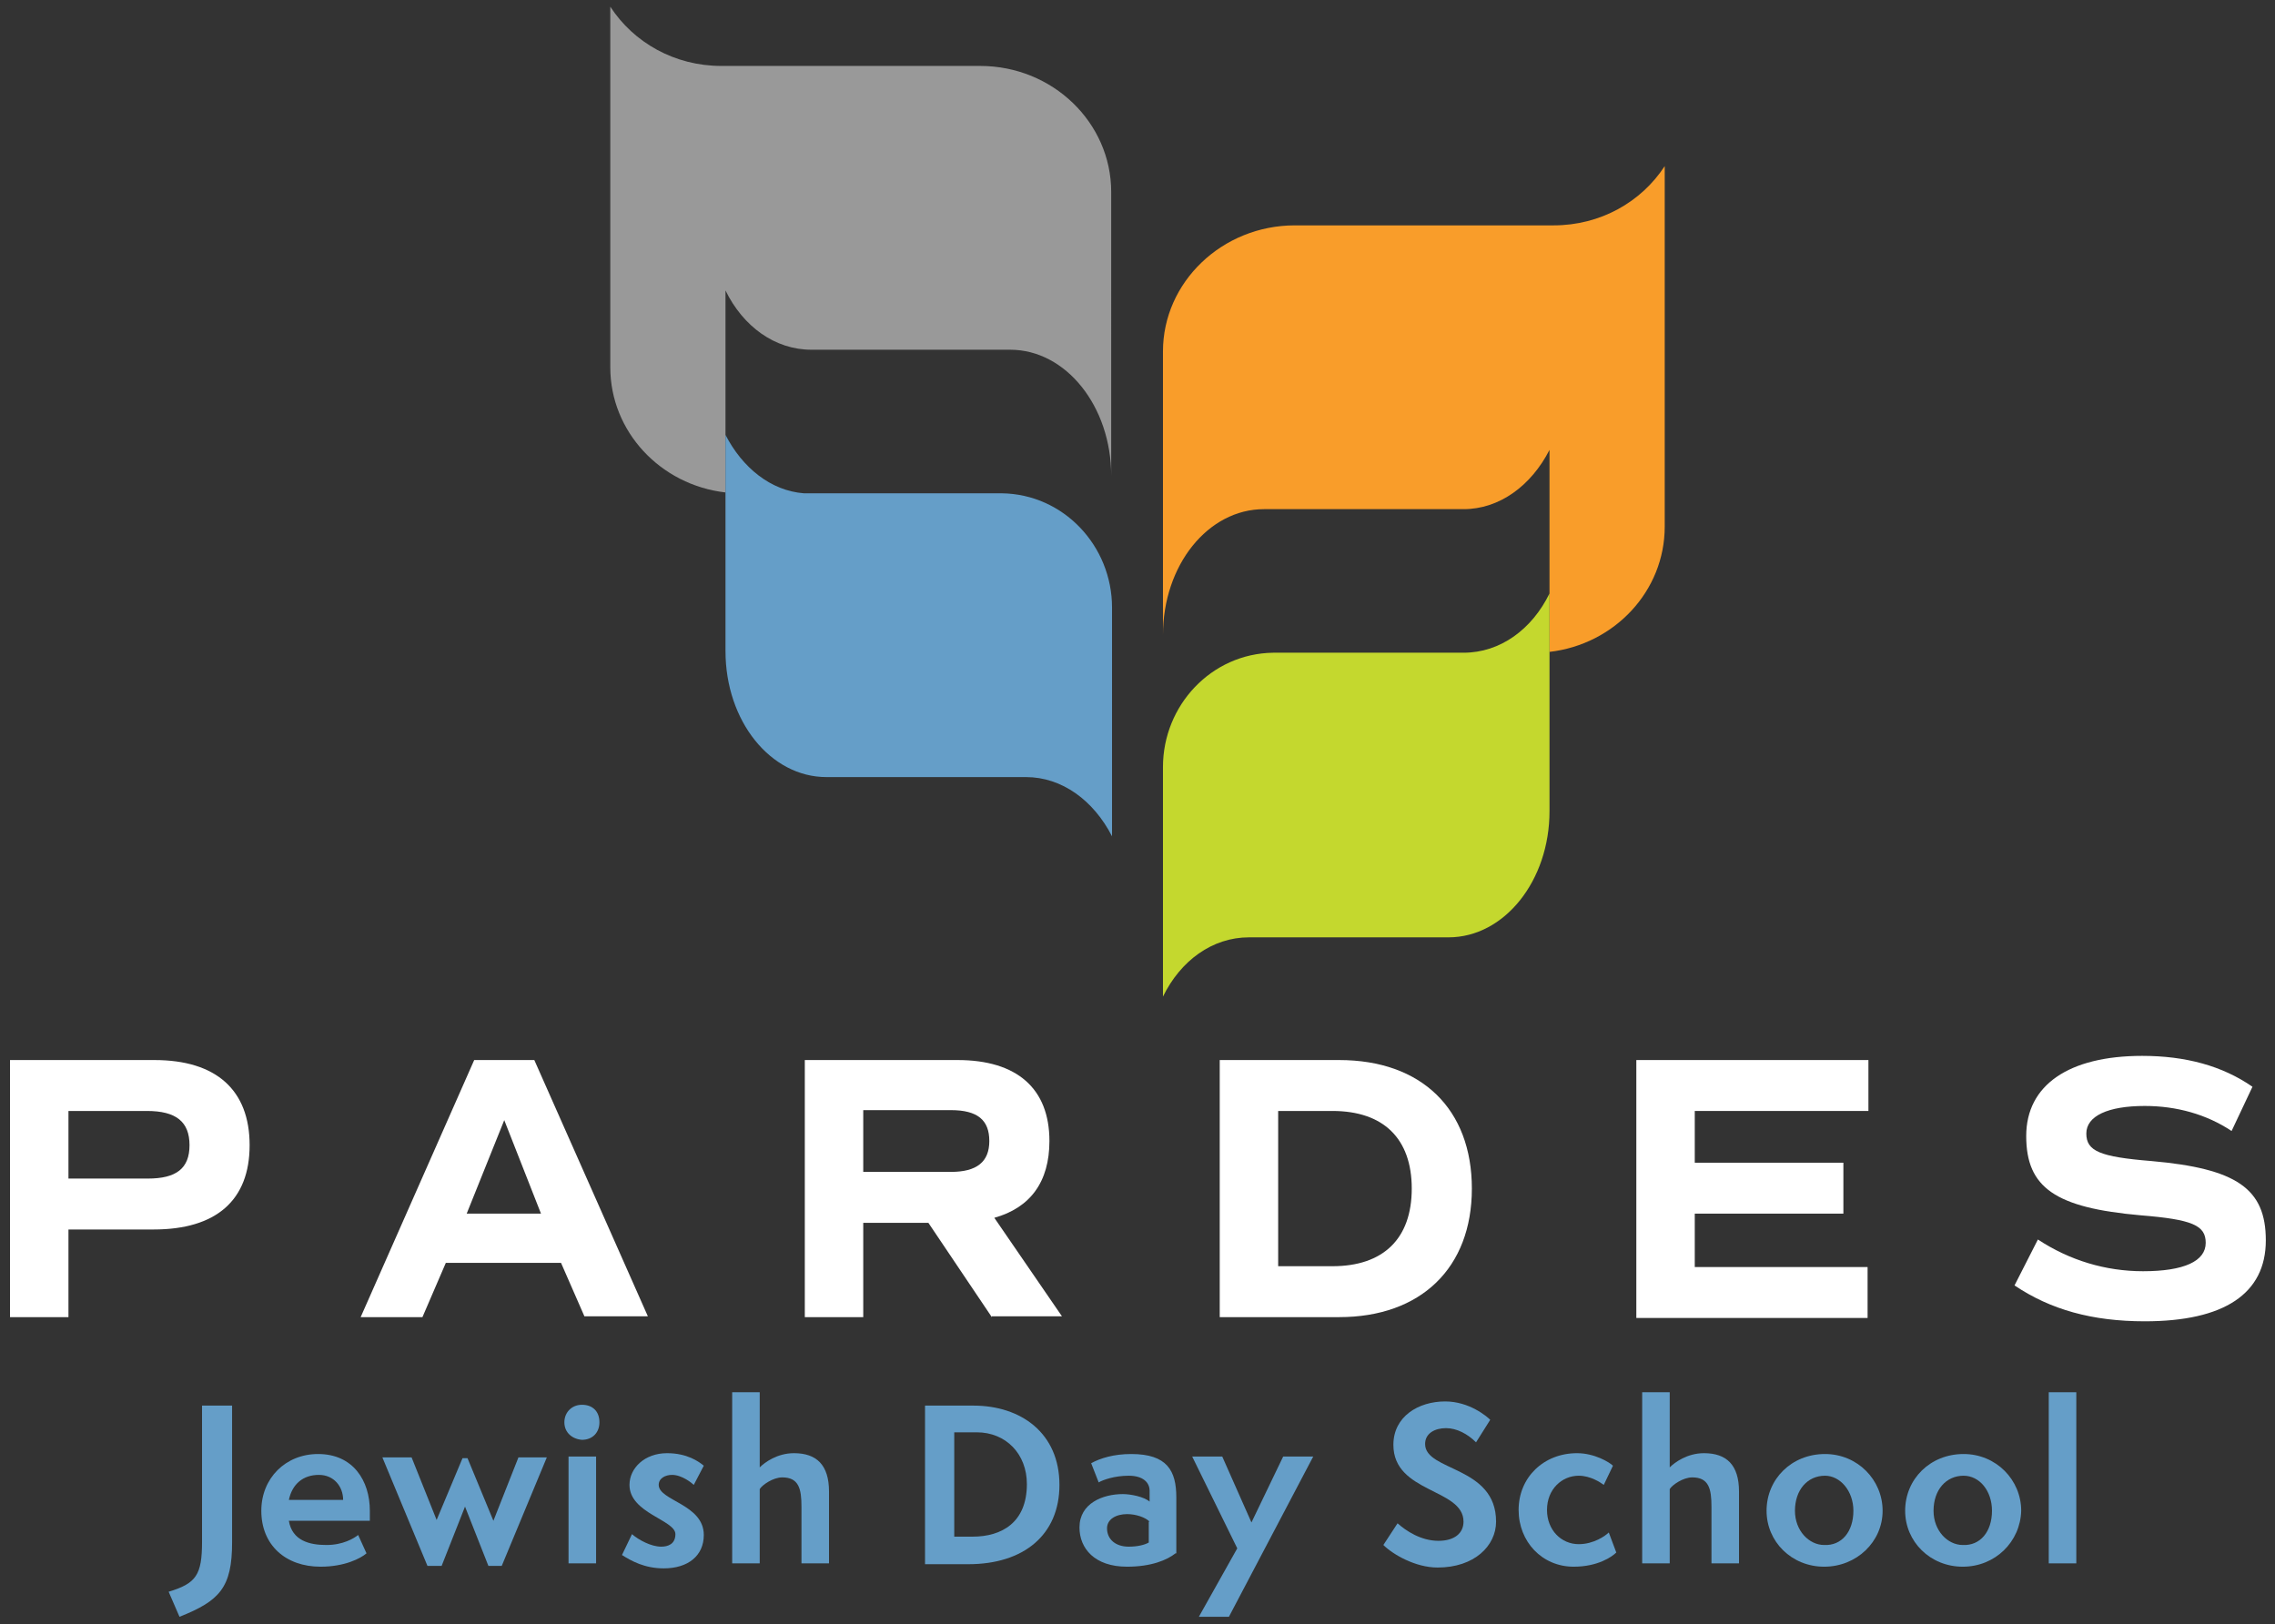 <?xml version="1.0" encoding="utf-8"?>
<!-- Generator: Adobe Illustrator 24.2.1, SVG Export Plug-In . SVG Version: 6.00 Build 0)  -->
<svg version="1.1" id="Layer_1" xmlns="http://www.w3.org/2000/svg" xmlns:xlink="http://www.w3.org/1999/xlink" x="0px" y="0px"
	 viewBox="0 0 272.5 194.6" style="enable-background:new 0 0 272.5 194.6;" xml:space="preserve">
<rect x="0" y="0" width="272.5" height="194.6" fill="#333333" stroke="none"/>
<style type="text/css">
	.st0{fill:#659EC8;}
	.st1{fill:#FFFFFF;}
	.st2{fill:#999999;}
	.st3{fill:#F99D2A;}
	.st4{fill:#C4D82E;}
</style>
<g>
	<path class="st0" d="M20.2,190.7c3.3-1,4-2,4-6v-16.3h3.6v16.4c0,5.4-1.5,7-6.3,8.9L20.2,190.7z"/>
	<path class="st0" d="M43.9,186.1c-0.7,0.6-2.6,1.6-5.5,1.6c-4.2,0-7.1-2.6-7.1-6.7c0-3.9,2.9-6.8,6.8-6.8c4.2,0,6.2,3.2,6.2,6.8
		v1.2h-9.7c0.4,2.4,2.5,2.9,4.5,2.9c2,0,3.3-0.8,3.8-1.2L43.9,186.1z M41.1,179.7c0-1.6-1.1-3-2.9-3c-1.9,0-3.2,1.1-3.6,3H41.1z"/>
	<path class="st0" d="M58.5,187.6l-2.8-7.1l-2.8,7.1h-1.7l-5.4-13h3.5l3,7.5l3.1-7.4H56l3.1,7.5l3-7.6h3.4l-5.4,13H58.5z"/>
	<path class="st0" d="M67.6,170.4c0-1.2,0.9-2.1,2.1-2.1c1.3,0,2.1,0.8,2.1,2.1c0,1.2-0.8,2.1-2.1,2.1
		C68.5,172.4,67.6,171.6,67.6,170.4z M68.1,187.3v-12.8h3.3v12.8H68.1z"/>
	<path class="st0" d="M75.7,183.8c0.8,0.7,2.3,1.5,3.5,1.5c0.8,0,1.7-0.3,1.7-1.5c0-1.7-5.5-2.5-5.5-5.9c0-2,1.8-3.8,4.5-3.8
		c2.4,0,3.8,1,4.4,1.5l-1.2,2.3c-0.2-0.2-1.4-1.2-2.6-1.2c-0.8,0-1.6,0.4-1.6,1.2c0,1.9,5.4,2.3,5.4,6c0,2.5-1.9,4-4.8,4
		c-2.3,0-3.9-0.9-5-1.6L75.7,183.8z"/>
	<path class="st0" d="M96,187.3v-6.8c0-2.1-0.3-3.5-2.3-3.5c-1.1,0-2.4,0.9-2.7,1.4v8.9h-3.3v-20.5H91v9c0.6-0.6,2.1-1.7,4.1-1.7
		c2.7,0,4.2,1.4,4.2,4.6v8.6H96z"/>
	<path class="st0" d="M110.8,187.3v-18.9h5.8c5.7,0,10.3,3.3,10.3,9.5c0,6-4.3,9.5-10.9,9.5H110.8z M116.5,184.1
		c3.5,0,6.5-1.7,6.5-6.3c0-3.6-2.5-6.2-6-6.2h-2.7v12.5H116.5z"/>
	<path class="st0" d="M140.8,186.1c-1,0.8-2.9,1.6-5.8,1.6c-3.9,0-5.7-2.2-5.7-4.7c0-2.9,2.8-4,5.2-4c0.9,0,2.5,0.3,3.2,0.9v-1.3
		c0-1-0.8-1.8-2.5-1.8c-1.7,0-3.1,0.5-3.6,0.8l-0.9-2.3c1.1-0.6,2.7-1.1,4.8-1.1c4.3,0,5.4,2,5.4,5.2V186.1z M137.7,182.3
		c-0.5-0.5-1.6-0.9-2.7-0.9c-1.3,0-2.4,0.6-2.4,1.7c0,1.3,1,2.2,2.6,2.2c1,0,1.9-0.2,2.4-0.5V182.3z"/>
	<path class="st0" d="M143.6,193.7l4.6-8.2l-5.4-11h3.6l3.5,7.9l3.8-7.9h3.6l-10.1,19.2H143.6z"/>
	<path class="st0" d="M167.4,182.5c1,0.9,2.8,2.1,4.9,2.1c1.9,0,3-0.9,3-2.3c0-4-8.4-3.4-8.4-9.2c0-3.4,3-5.2,6.2-5.2
		c2.9,0,5,1.8,5.4,2.2l-1.7,2.7c-1-1-2.3-1.7-3.6-1.7s-2.5,0.6-2.5,1.9c0,3.3,8.5,2.6,8.5,9.3c0,2.9-2.6,5.5-7,5.5
		c-2.7,0-5.4-1.6-6.5-2.7L167.4,182.5z"/>
	<path class="st0" d="M193.6,186c-0.5,0.5-2.2,1.7-5.1,1.7c-3.8,0-6.6-3-6.6-6.8c0-3.9,3-6.8,7-6.8c2.1,0,3.9,1.1,4.3,1.5l-1.1,2.3
		c-0.4-0.3-1.6-1.1-3-1.1c-2,0-3.8,1.6-3.8,4.1c0,2.4,1.7,4.1,3.8,4.1c1.8,0,3.2-1,3.6-1.4L193.6,186z"/>
	<path class="st0" d="M205,187.3v-6.8c0-2.1-0.3-3.5-2.3-3.5c-1.1,0-2.4,0.9-2.7,1.4v8.9h-3.3v-20.5h3.3v9c0.6-0.6,2.1-1.7,4.1-1.7
		c2.7,0,4.2,1.4,4.2,4.6v8.6H205z"/>
	<path class="st0" d="M218.5,187.7c-3.9,0-6.9-3-6.9-6.7c0-3.8,3-6.8,7-6.8c3.9,0,6.9,3.1,6.9,6.8
		C225.5,184.7,222.4,187.7,218.5,187.7z M222,181c0-2.4-1.6-4.2-3.4-4.2c-2.1,0-3.6,1.7-3.6,4.2c0,2.4,1.7,4.1,3.5,4.1
		C220.6,185.2,222,183.5,222,181z"/>
	<path class="st0" d="M235.1,187.7c-3.9,0-6.9-3-6.9-6.7c0-3.8,3-6.8,7-6.8c3.9,0,6.9,3.1,6.9,6.8C242,184.7,239,187.7,235.1,187.7z
		 M238.6,181c0-2.4-1.5-4.2-3.4-4.2c-2.1,0-3.6,1.7-3.6,4.2c0,2.4,1.7,4.1,3.5,4.1C237.2,185.2,238.6,183.5,238.6,181z"/>
	<path class="st0" d="M245.4,187.3v-20.5h3.3v20.5H245.4z"/>
</g>
<g>
	<path class="st1" d="M29.9,137.2c0,6.6-4,10.1-11.5,10.1H8.2v10.5h-7V127h17.3C25.9,127,29.9,130.6,29.9,137.2z M22.7,137.2
		c0-2.8-1.6-4.1-5.1-4.1H8.2v8.1h9.5C21.1,141.2,22.7,140,22.7,137.2z"/>
	<path class="st1" d="M67.2,151.3H53.4l-2.8,6.5h-7.4L56.8,127h7.2l13.6,30.7H70L67.2,151.3z M55.9,145.4h8.9l-4.4-11.2L55.9,145.4z
		"/>
	<path class="st1" d="M118.8,157.8l-7.6-11.3h-7.8v11.3h-7V127h18.3c7.1,0,11,3.4,11,9.7c0,4.9-2.3,8-6.6,9.2l8.1,11.8H118.8z
		 M103.4,140.4h10.5c3.1,0,4.6-1.2,4.6-3.7s-1.4-3.7-4.6-3.7h-10.5V140.4z"/>
	<path class="st1" d="M176.3,142.4c0,9.5-6.1,15.4-15.9,15.4h-14.3V127h14.3C170.3,127,176.3,132.9,176.3,142.4z M169.1,142.4
		c0-6-3.4-9.3-9.5-9.3h-6.5v18.6h6.5C165.7,151.7,169.1,148.4,169.1,142.4z"/>
	<path class="st1" d="M203,133.1v6.2h17.8v6.1H203v6.4h20.7v6.1H196V127h27.8v6.1H203z"/>
	<path class="st1" d="M241.3,154l2.8-5.5c3.8,2.5,8.1,3.8,12.6,3.8c4.9,0,7.5-1.2,7.5-3.4c0-2.1-1.6-2.8-7.8-3.3
		c-10.2-0.9-13.7-3.3-13.7-9.5c0-6.1,5.1-9.6,13.9-9.6c5.2,0,9.6,1.2,13.2,3.7l-2.5,5.3c-3-2-6.6-3-10.4-3c-4.4,0-7,1.2-7,3.3
		s1.6,2.8,7.8,3.3c10.2,0.9,13.7,3.3,13.7,9.5c0,6.4-5,9.7-14.5,9.7C250.6,158.3,245.6,156.9,241.3,154z"/>
</g>
<path class="st2" d="M117.4,7.9h-31c-5.6,0-10.5-2.8-13.3-7.1V44c0,7.7,6,14.1,13.8,15V34.8c2.1,4.3,5.9,7.1,10.3,7.1H121
	c6.7,0,12.1,6.8,12.1,15.1V23C133.1,14.7,126.1,7.9,117.4,7.9z"/>
<path class="st0" d="M119.8,59.1H96.3c-4-0.3-7.4-3.1-9.4-7v18.5v0V78c0,8.4,5.4,15.1,12.1,15.1h23.9c4.3,0,8.1,2.8,10.3,7.1V72.8
	c0-7.4-5.8-13.6-13.2-13.7C119.9,59.1,119.9,59.1,119.8,59.1z"/>
<path class="st3" d="M186.1,27h-31c-8.7,0-15.8,6.8-15.8,15.1v34c0-8.4,5.4-15.1,12.1-15.1h23.9c4.3,0,8.1-2.8,10.3-7.1v24.2
	c7.8-0.9,13.8-7.3,13.8-15V19.9C196.6,24.2,191.7,27,186.1,27z"/>
<path class="st4" d="M175.3,78.2h-9.1l0,0h-13.5c-0.1,0-0.1,0-0.2,0c-7.4,0.1-13.2,6.3-13.2,13.7v27.5c2.1-4.3,5.9-7.1,10.3-7.1
	h23.9c6.7,0,12.1-6.8,12.1-15.1v-7.5V78.1v-7C183.5,75.4,179.7,78.2,175.3,78.2z"/>
</svg>
